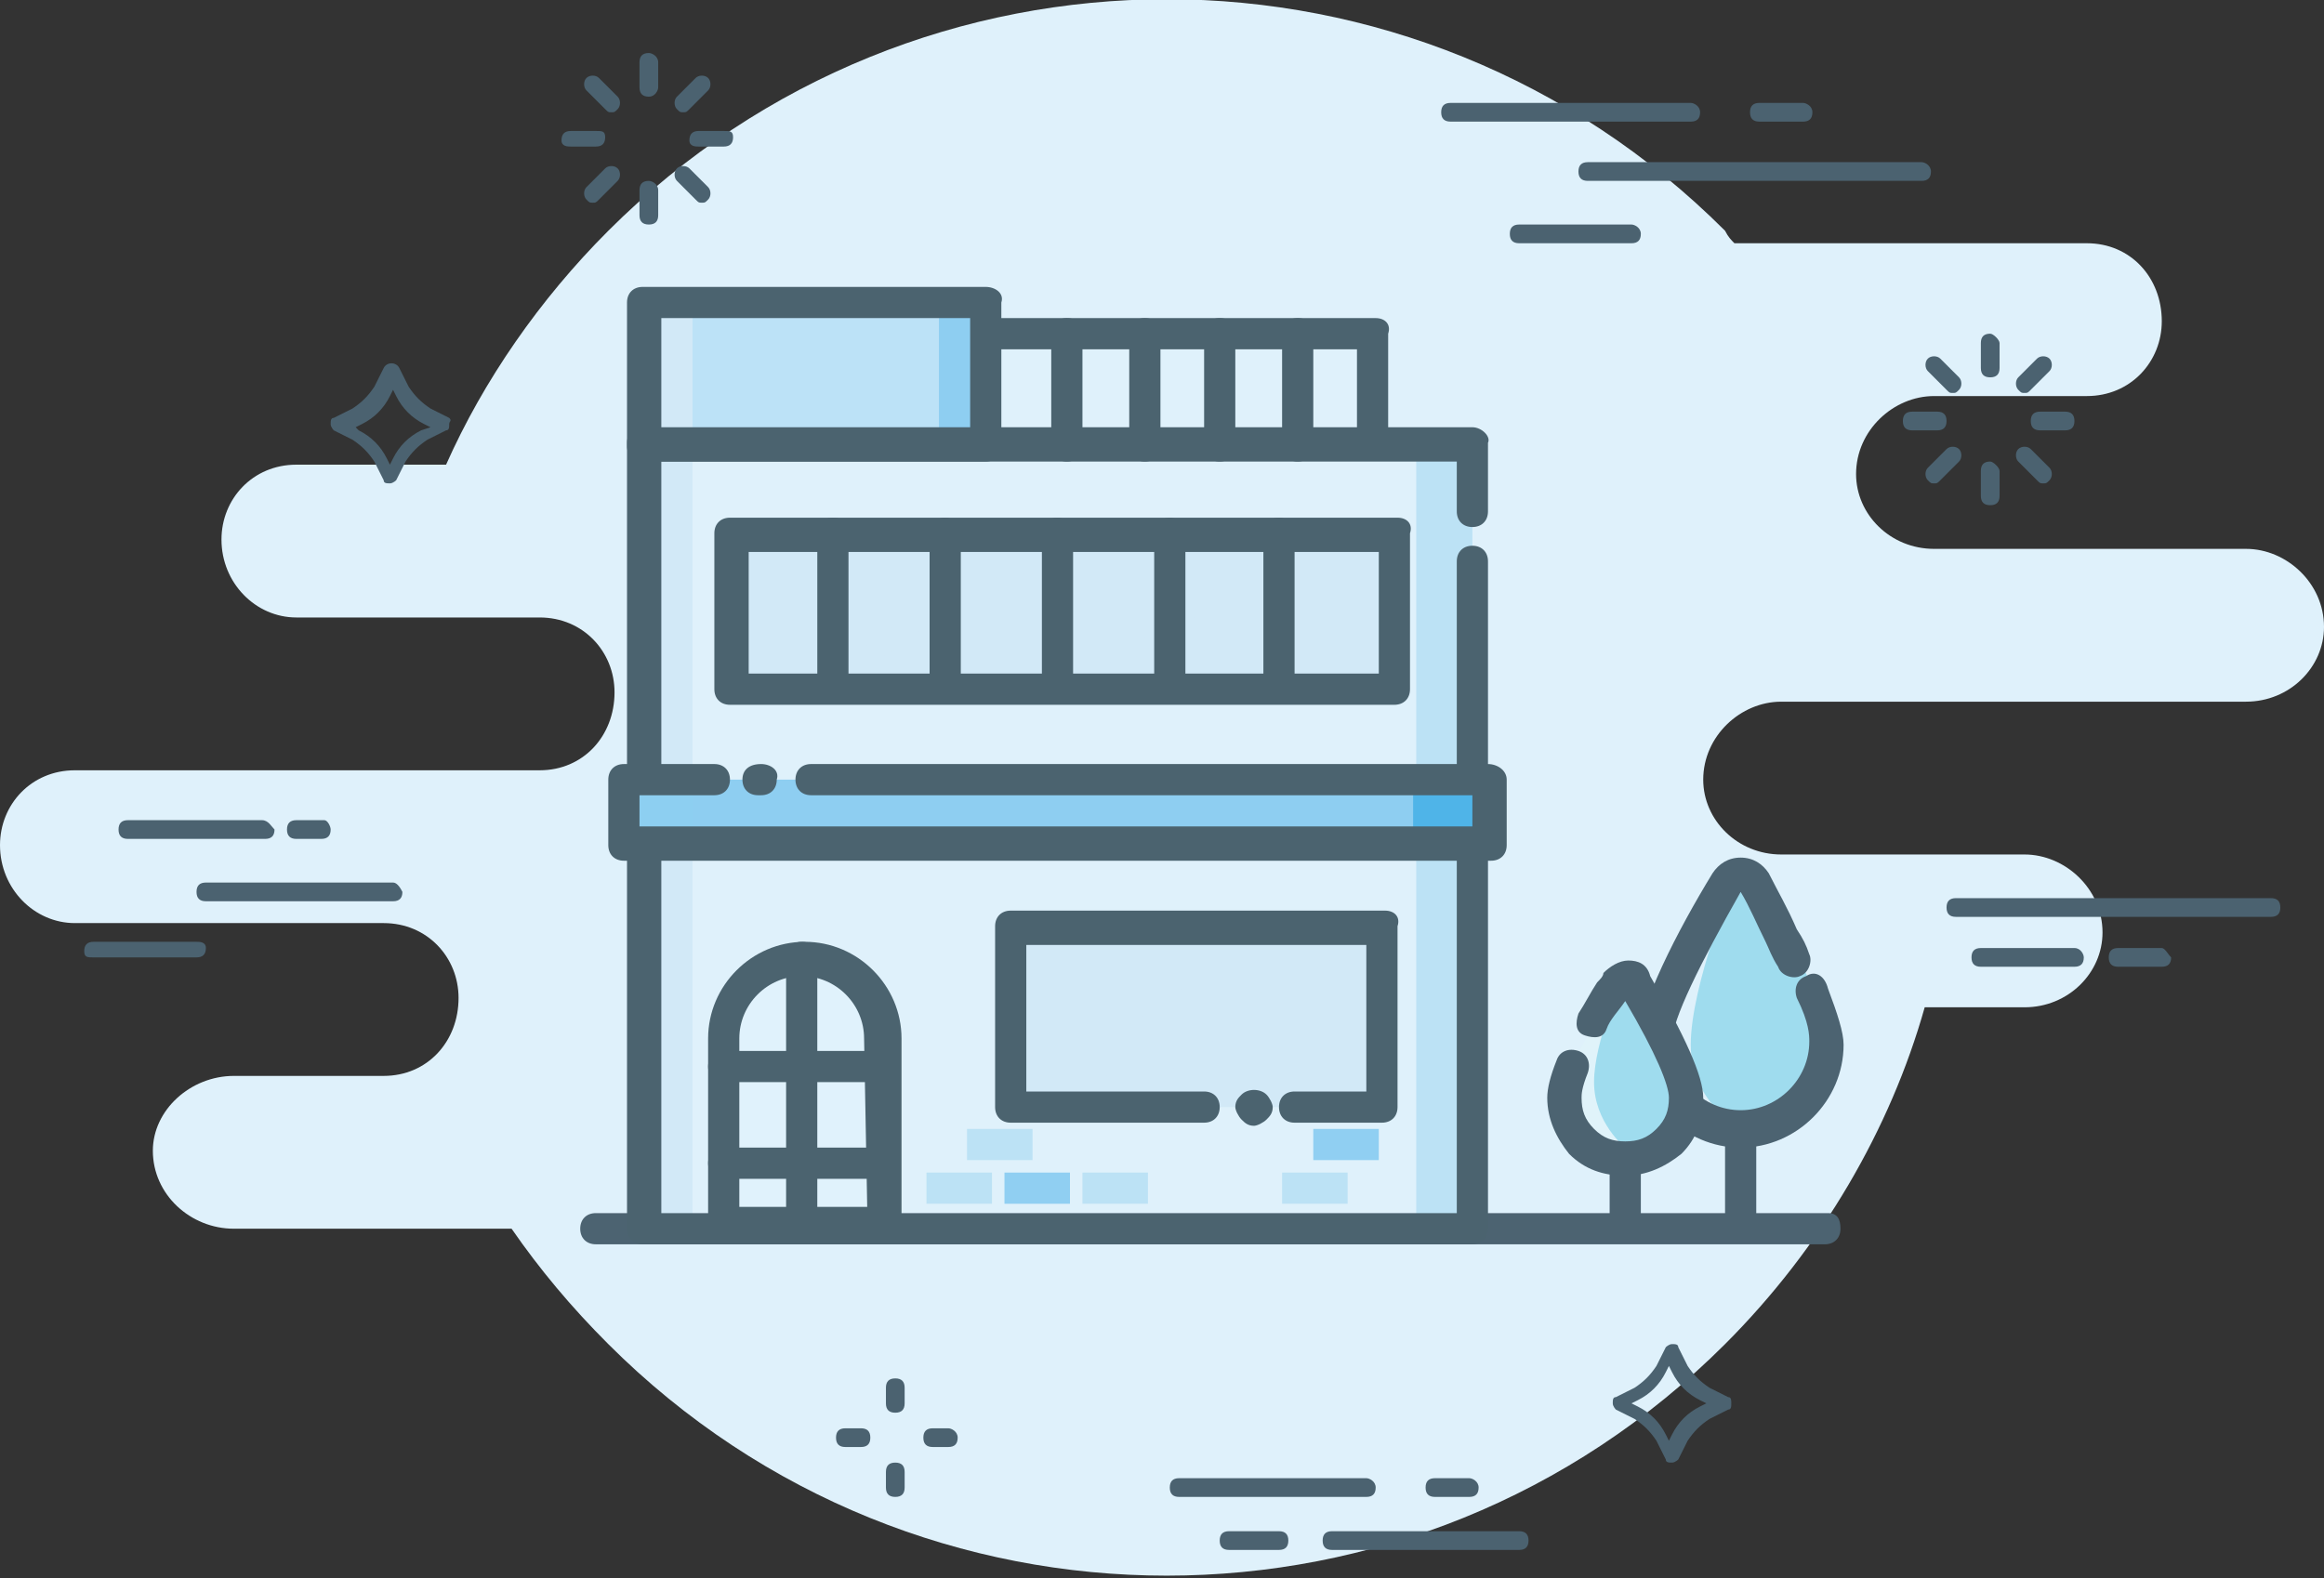 <?xml version="1.0" encoding="utf-8"?>
<!-- Generator: Adobe Illustrator 19.0.0, SVG Export Plug-In . SVG Version: 6.00 Build 0)  -->
<svg version="1.1" id="Digital_Marketing" xmlns="http://www.w3.org/2000/svg" xmlns:xlink="http://www.w3.org/1999/xlink" x="0px"
	 y="0px" viewBox="-383.1 273.1 74.5 50.6" style="enable-background:new -383.1 273.1 74.5 50.6;" xml:space="preserve">
<rect x="-383.1" y="273.1" width="74.5" height="50.6" fill="#333333" stroke="none"/>
<style type="text/css">
	.st0{fill:#DFF1FB;}
	.st1{fill:#4B6270;}
	.st2{fill:#4C6371;}
	.st3{fill:#BCE2F5;}
	.st4{fill:#D2E9F7;}
	.st5{fill:#4B636F;}
	.st6{fill:#BCE2F7;}
	.st7{fill:#8ECEF1;}
	.st8{fill:#E0F2FC;}
	.st9{fill:#8DCFF1;}
	.st10{fill:#4FB4E8;}
	.st11{fill:#90CFF2;}
	.st12{fill:#9FDCEE;}
	.st13{fill:#E0F3FA;}
</style>
<path id="XMLID_110_" class="st0" d="M-311.1,290.7h-7.9h-2.1c-1.4,0-2.5-1.1-2.5-2.4l0,0c0-1.4,1.2-2.5,2.5-2.5h2.1h2.8
	c1.4,0,2.4-1.1,2.4-2.4l0,0c0-1.4-1-2.5-2.4-2.5h-10.3h-1c-0.1-0.1-0.2-0.2-0.3-0.4c-9.9-9.9-25.9-9.9-35.8,0
	c-2.2,2.2-4,4.8-5.2,7.5h-4.8c-1.4,0-2.4,1.1-2.4,2.4l0,0c0,1.4,1.1,2.5,2.4,2.5h1.1h6.7c1.4,0,2.4,1.1,2.4,2.4l0,0
	c0,1.4-1,2.5-2.4,2.5h-6.7h-8.2c-1.4,0-2.4,1.1-2.4,2.4l0,0c0,1.4,1.1,2.5,2.4,2.5h8.2h1.7c1.4,0,2.4,1.1,2.4,2.4l0,0
	c0,1.4-1,2.5-2.4,2.5h-1.7h-3.1c-1.4,0-2.6,1.1-2.6,2.4l0,0c0,1.4,1.2,2.5,2.6,2.5h8.9c0.9,1.3,1.9,2.5,3.1,3.7
	c9.9,9.9,25.9,9.9,35.8,0c3.1-3.1,5.3-6.9,6.4-10.8h3.2c1.4,0,2.5-1.1,2.5-2.4l0,0c0-1.4-1.2-2.5-2.5-2.5h-0.8h-7
	c-1.4,0-2.5-1.1-2.5-2.4l0,0c0-1.4,1.2-2.5,2.5-2.5h7h7.9c1.4,0,2.5-1.1,2.5-2.4l0,0C-308.6,291.8-309.8,290.7-311.1,290.7z"/>
<g id="XMLID_963_">
	<g id="XMLID_702_">
		<g id="XMLID_778_">
			<g id="XMLID_785_">
				<path id="XMLID_786_" class="st1" d="M-342.1,322.2h-1.6c-0.2,0-0.3,0.1-0.3,0.3c0,0.2,0.1,0.3,0.3,0.3h1.6
					c0.2,0,0.3-0.1,0.3-0.3C-341.8,322.3-341.9,322.2-342.1,322.2z"/>
			</g>
			<g id="XMLID_783_">
				<path id="XMLID_784_" class="st1" d="M-334.4,322.2h-6c-0.2,0-0.3,0.1-0.3,0.3c0,0.2,0.1,0.3,0.3,0.3h6c0.2,0,0.3-0.1,0.3-0.3
					C-334.1,322.3-334.2,322.2-334.4,322.2z"/>
			</g>
			<g id="XMLID_781_">
				<path id="XMLID_782_" class="st1" d="M-339.3,320.5h-6c-0.2,0-0.3,0.1-0.3,0.3c0,0.2,0.1,0.3,0.3,0.3h6c0.2,0,0.3-0.1,0.3-0.3
					C-339,320.6-339.2,320.5-339.3,320.5z"/>
			</g>
			<g id="XMLID_779_">
				<path id="XMLID_780_" class="st1" d="M-336,320.5h-1.1c-0.2,0-0.3,0.1-0.3,0.3c0,0.2,0.1,0.3,0.3,0.3h1.1c0.2,0,0.3-0.1,0.3-0.3
					C-335.7,320.6-335.9,320.5-336,320.5z"/>
			</g>
		</g>
		<g id="XMLID_761_">
			<g id="XMLID_776_">
				<path id="XMLID_777_" class="st1" d="M-364,277.3h-0.8c-0.2,0-0.3,0.1-0.3,0.3c0,0.2,0.2,0.2,0.3,0.2h0.8c0.2,0,0.3-0.1,0.3-0.3
					C-363.7,277.3-363.8,277.3-364,277.3z"/>
			</g>
			<g id="XMLID_774_">
				<path id="XMLID_775_" class="st1" d="M-359.9,277.3h-0.8c-0.2,0-0.3,0.1-0.3,0.3c0,0.2,0.2,0.2,0.3,0.2h0.8
					c0.2,0,0.3-0.1,0.3-0.3C-359.6,277.3-359.7,277.3-359.9,277.3z"/>
			</g>
			<g id="XMLID_772_">
				<path id="XMLID_773_" class="st1" d="M-363.7,278.5l-0.6,0.6c-0.1,0.1-0.1,0.3,0,0.4c0.1,0.1,0.1,0.1,0.2,0.1s0.1,0,0.2-0.1
					l0.6-0.6c0.1-0.1,0.1-0.3,0-0.4C-363.4,278.4-363.6,278.4-363.7,278.5z"/>
			</g>
			<g id="XMLID_770_">
				<path id="XMLID_771_" class="st1" d="M-360.8,275.6l-0.6,0.6c-0.1,0.1-0.1,0.3,0,0.4c0.1,0.1,0.1,0.1,0.2,0.1s0.1,0,0.2-0.1
					l0.6-0.6c0.1-0.1,0.1-0.3,0-0.4C-360.5,275.5-360.7,275.5-360.8,275.6z"/>
			</g>
			<g id="XMLID_768_">
				<path id="XMLID_769_" class="st1" d="M-362.3,278.9c-0.2,0-0.3,0.1-0.3,0.3v0.8c0,0.2,0.1,0.3,0.3,0.3c0.2,0,0.3-0.1,0.3-0.3
					v-0.8C-362,279-362.2,278.9-362.3,278.9z"/>
			</g>
			<g id="XMLID_766_">
				<path id="XMLID_767_" class="st1" d="M-362.3,274.8c-0.2,0-0.3,0.1-0.3,0.3v0.8c0,0.2,0.1,0.3,0.3,0.3c0.2,0,0.3-0.2,0.3-0.3
					v-0.8C-362,274.9-362.2,274.8-362.3,274.8z"/>
			</g>
			<g id="XMLID_764_">
				<path id="XMLID_765_" class="st1" d="M-361,278.5c-0.1-0.1-0.3-0.1-0.4,0c-0.1,0.1-0.1,0.3,0,0.4l0.6,0.6
					c0.1,0.1,0.1,0.1,0.2,0.1s0.1,0,0.2-0.1c0.1-0.1,0.1-0.3,0-0.4L-361,278.5z"/>
			</g>
			<g id="XMLID_762_">
				<path id="XMLID_763_" class="st1" d="M-363.9,275.6c-0.1-0.1-0.3-0.1-0.4,0c-0.1,0.1-0.1,0.3,0,0.4l0.6,0.6
					c0.1,0.1,0.1,0.1,0.2,0.1s0.1,0,0.2-0.1c0.1-0.1,0.1-0.3,0-0.4L-363.9,275.6z"/>
			</g>
		</g>
		<g id="XMLID_744_">
			<g id="XMLID_759_">
				<path id="XMLID_760_" class="st1" d="M-321,286.3h-0.8c-0.2,0-0.3,0.1-0.3,0.3c0,0.2,0.1,0.3,0.3,0.3h0.8c0.2,0,0.3-0.1,0.3-0.3
					C-320.7,286.4-320.8,286.3-321,286.3z"/>
			</g>
			<g id="XMLID_757_">
				<path id="XMLID_758_" class="st1" d="M-316.9,286.3h-0.8c-0.2,0-0.3,0.1-0.3,0.3c0,0.2,0.1,0.3,0.3,0.3h0.8
					c0.2,0,0.3-0.1,0.3-0.3C-316.6,286.4-316.7,286.3-316.9,286.3z"/>
			</g>
			<g id="XMLID_755_">
				<path id="XMLID_756_" class="st1" d="M-320.7,287.5l-0.6,0.6c-0.1,0.1-0.1,0.3,0,0.4c0.1,0.1,0.1,0.1,0.2,0.1s0.1,0,0.2-0.1
					l0.6-0.6c0.1-0.1,0.1-0.3,0-0.4C-320.4,287.4-320.6,287.4-320.7,287.5z"/>
			</g>
			<g id="XMLID_753_">
				<path id="XMLID_754_" class="st1" d="M-317.8,284.6l-0.6,0.6c-0.1,0.1-0.1,0.3,0,0.4c0.1,0.1,0.1,0.1,0.2,0.1s0.1,0,0.2-0.1
					l0.6-0.6c0.1-0.1,0.1-0.3,0-0.4C-317.5,284.5-317.7,284.5-317.8,284.6z"/>
			</g>
			<g id="XMLID_751_">
				<path id="XMLID_752_" class="st1" d="M-319.3,287.9c-0.2,0-0.3,0.1-0.3,0.3v0.8c0,0.2,0.1,0.3,0.3,0.3c0.2,0,0.3-0.1,0.3-0.3
					v-0.8C-319,288.1-319.2,287.9-319.3,287.9z"/>
			</g>
			<g id="XMLID_749_">
				<path id="XMLID_750_" class="st1" d="M-319.3,283.8c-0.2,0-0.3,0.1-0.3,0.3v0.8c0,0.2,0.1,0.3,0.3,0.3c0.2,0,0.3-0.1,0.3-0.3
					v-0.8C-319,284-319.2,283.8-319.3,283.8z"/>
			</g>
			<g id="XMLID_747_">
				<path id="XMLID_748_" class="st1" d="M-318,287.5c-0.1-0.1-0.3-0.1-0.4,0c-0.1,0.1-0.1,0.3,0,0.4l0.6,0.6
					c0.1,0.1,0.1,0.1,0.2,0.1s0.1,0,0.2-0.1c0.1-0.1,0.1-0.3,0-0.4L-318,287.5z"/>
			</g>
			<g id="XMLID_745_">
				<path id="XMLID_746_" class="st1" d="M-320.9,284.6c-0.1-0.1-0.3-0.1-0.4,0c-0.1,0.1-0.1,0.3,0,0.4l0.6,0.6
					c0.1,0.1,0.1,0.1,0.2,0.1c0.1,0,0.1,0,0.2-0.1s0.1-0.3,0-0.4L-320.9,284.6z"/>
			</g>
		</g>
		<g id="XMLID_740_">
			<path id="XMLID_741_" class="st1" d="M-327.7,317.9l-0.6-0.3c-0.3-0.2-0.5-0.4-0.7-0.7l-0.3-0.6c0-0.1-0.1-0.1-0.2-0.1
				s-0.2,0.1-0.2,0.1l-0.3,0.6c-0.2,0.3-0.4,0.5-0.7,0.7l-0.6,0.3c-0.1,0-0.1,0.1-0.1,0.2s0.1,0.2,0.1,0.2l0.6,0.3
				c0.3,0.2,0.5,0.4,0.7,0.7l0.3,0.6c0,0.1,0.1,0.1,0.2,0.1s0.2-0.1,0.2-0.1l0.3-0.6c0.2-0.3,0.4-0.5,0.7-0.7l0.6-0.3
				c0.1,0,0.1-0.1,0.1-0.2S-327.6,317.9-327.7,317.9z M-328.6,318.2L-328.6,318.2c-0.4,0.2-0.7,0.5-0.9,0.9l-0.1,0.2l-0.1-0.2
				c-0.2-0.4-0.5-0.7-0.9-0.9l-0.2-0.1l0.2-0.1c0.4-0.2,0.7-0.5,0.9-0.9l0.1-0.2l0.1,0.2c0.2,0.4,0.5,0.7,0.9,0.9l0.2,0.1
				L-328.6,318.2z"/>
		</g>
		<g id="XMLID_736_">
			<path id="XMLID_737_" class="st1" d="M-368.7,286.5l-0.6-0.3c-0.3-0.2-0.5-0.4-0.7-0.7l-0.3-0.6c-0.1-0.2-0.4-0.2-0.5,0l-0.3,0.6
				c-0.2,0.3-0.4,0.5-0.7,0.7l-0.6,0.3c-0.1,0-0.1,0.1-0.1,0.2s0.1,0.2,0.1,0.2l0.6,0.3c0.3,0.2,0.5,0.4,0.7,0.7l0.3,0.6
				c0,0.1,0.1,0.1,0.2,0.1s0.2-0.1,0.2-0.1l0.3-0.6c0.2-0.3,0.4-0.5,0.7-0.7l0,0l0.6-0.3c0.1,0,0.1-0.1,0.1-0.2
				S-368.6,286.6-368.7,286.5z M-369.6,286.9c-0.4,0.2-0.7,0.5-0.9,0.9l-0.1,0.2l-0.1-0.2c-0.2-0.4-0.5-0.7-0.9-0.9l-0.1-0.1
				l0.2-0.1c0.4-0.2,0.7-0.5,0.9-0.9l0.1-0.2l0.1,0.2c0.2,0.4,0.5,0.7,0.9,0.9l0.2,0.1L-369.6,286.9z"/>
		</g>
		<g id="XMLID_727_">
			<g id="XMLID_734_">
				<path id="XMLID_735_" class="st1" d="M-355.5,318.9h-0.5c-0.2,0-0.3,0.1-0.3,0.3s0.1,0.3,0.3,0.3h0.5c0.2,0,0.3-0.1,0.3-0.3
					S-355.3,318.9-355.5,318.9z"/>
			</g>
			<g id="XMLID_732_">
				<path id="XMLID_733_" class="st1" d="M-352.7,318.9h-0.5c-0.2,0-0.3,0.1-0.3,0.3s0.1,0.3,0.3,0.3h0.5c0.2,0,0.3-0.1,0.3-0.3
					S-352.6,318.9-352.7,318.9z"/>
			</g>
			<g id="XMLID_730_">
				<path id="XMLID_731_" class="st1" d="M-354.4,320c-0.2,0-0.3,0.1-0.3,0.3v0.5c0,0.2,0.1,0.3,0.3,0.3c0.2,0,0.3-0.1,0.3-0.3v-0.5
					C-354.1,320.1-354.2,320-354.4,320z"/>
			</g>
			<g id="XMLID_728_">
				<path id="XMLID_729_" class="st1" d="M-354.4,317.3c-0.2,0-0.3,0.1-0.3,0.3v0.5c0,0.2,0.1,0.3,0.3,0.3c0.2,0,0.3-0.1,0.3-0.3
					v-0.5C-354.1,317.4-354.2,317.3-354.4,317.3z"/>
			</g>
		</g>
		<g id="XMLID_718_">
			<g id="XMLID_725_">
				<path id="XMLID_726_" class="st1" d="M-330.8,280.3h-3.6c-0.2,0-0.3,0.1-0.3,0.3c0,0.2,0.1,0.3,0.3,0.3h3.6
					c0.2,0,0.3-0.1,0.3-0.3C-330.5,280.4-330.7,280.3-330.8,280.3z"/>
			</g>
			<g id="XMLID_723_">
				<path id="XMLID_724_" class="st1" d="M-321.5,278.3h-10.7c-0.2,0-0.3,0.1-0.3,0.3c0,0.2,0.1,0.3,0.3,0.3h10.7
					c0.2,0,0.3-0.1,0.3-0.3C-321.2,278.4-321.4,278.3-321.5,278.3z"/>
			</g>
			<g id="XMLID_721_">
				<path id="XMLID_722_" class="st1" d="M-325.3,276.4h-1.4c-0.2,0-0.3,0.1-0.3,0.3s0.1,0.3,0.3,0.3h1.4c0.2,0,0.3-0.1,0.3-0.3
					S-325.2,276.4-325.3,276.4z"/>
			</g>
			<g id="XMLID_719_">
				<path id="XMLID_720_" class="st1" d="M-328.9,276.4h-7.7c-0.2,0-0.3,0.1-0.3,0.3s0.1,0.3,0.3,0.3h7.7c0.2,0,0.3-0.1,0.3-0.3
					S-328.8,276.4-328.9,276.4z"/>
			</g>
		</g>
		<g id="XMLID_709_">
			<g id="XMLID_716_">
				<path id="XMLID_717_" class="st1" d="M-376.8,303.3h-3.3c-0.2,0-0.3,0.1-0.3,0.3c0,0.2,0.1,0.2,0.3,0.2h3.3
					c0.2,0,0.3-0.1,0.3-0.3C-376.5,303.3-376.7,303.3-376.8,303.3z"/>
			</g>
			<g id="XMLID_714_">
				<path id="XMLID_715_" class="st1" d="M-370.5,301.4h-6c-0.2,0-0.3,0.1-0.3,0.3s0.1,0.3,0.3,0.3h6c0.2,0,0.3-0.1,0.3-0.3
					C-370.3,301.5-370.4,301.4-370.5,301.4z"/>
			</g>
			<g id="XMLID_712_">
				<path id="XMLID_713_" class="st1" d="M-372.7,299.4h-0.9c-0.2,0-0.3,0.1-0.3,0.3s0.1,0.3,0.3,0.3h0.8c0.2,0,0.3-0.1,0.3-0.3
					C-372.5,299.6-372.6,299.4-372.7,299.4z"/>
			</g>
			<g id="XMLID_710_">
				<path id="XMLID_711_" class="st1" d="M-374.7,299.4h-4.3c-0.2,0-0.3,0.1-0.3,0.3s0.1,0.3,0.3,0.3h4.4c0.2,0,0.3-0.1,0.3-0.3
					C-374.4,299.6-374.5,299.4-374.7,299.4z"/>
			</g>
		</g>
		<g id="XMLID_707_">
			<path id="XMLID_708_" class="st1" d="M-310.3,301.9h-10.1c-0.2,0-0.3,0.1-0.3,0.3s0.1,0.3,0.3,0.3h10.1c0.2,0,0.3-0.1,0.3-0.3
				S-310.1,301.9-310.3,301.9z"/>
		</g>
		<g id="XMLID_705_">
			<path id="XMLID_706_" class="st1" d="M-316.6,303.5h-3c-0.2,0-0.3,0.1-0.3,0.3c0,0.2,0.1,0.3,0.3,0.3h3c0.2,0,0.3-0.1,0.3-0.3
				C-316.3,303.7-316.4,303.5-316.6,303.5z"/>
		</g>
		<g id="XMLID_703_">
			<path id="XMLID_704_" class="st1" d="M-313.8,303.5h-1.4c-0.2,0-0.3,0.1-0.3,0.3c0,0.2,0.1,0.3,0.3,0.3h1.4
				c0.2,0,0.3-0.1,0.3-0.3C-313.6,303.7-313.7,303.5-313.8,303.5z"/>
		</g>
	</g>
</g>
<g id="XMLID_837_">
	<g id="XMLID_961_">
		<path id="XMLID_62_" class="st2" d="M-324.5,312H-364c-0.3,0-0.5,0.2-0.5,0.5c0,0.3,0.2,0.5,0.5,0.5h39.4c0.3,0,0.5-0.2,0.5-0.5
			C-324.1,312.2-324.2,312-324.5,312z"/>
	</g>
	<g id="XMLID_859_">
		<g id="XMLID_959_">
			<g id="XMLID_167_">
				<rect id="XMLID_168_" x="-362.5" y="287.4" class="st0" width="26.6" height="25.2"/>
			</g>
		</g>
		<g id="XMLID_957_">
			<g id="XMLID_170_">
				<rect id="XMLID_171_" x="-337.7" y="287.4" class="st3" width="1.8" height="25.2"/>
			</g>
		</g>
		<g id="XMLID_955_">
			<rect id="XMLID_59_" x="-362.5" y="287.4" class="st4" width="1.6" height="25.2"/>
		</g>
		<g id="XMLID_953_">
			<g id="XMLID_248_">
				<path id="XMLID_249_" class="st5" d="M-335.9,286.8h-26.6c-0.3,0-0.5,0.2-0.5,0.5v25.2c0,0.3,0.2,0.5,0.5,0.5h26.6
					c0.3,0,0.5-0.2,0.5-0.5v-21.4c0-0.3-0.2-0.5-0.5-0.5c-0.3,0-0.5,0.2-0.5,0.5V312h-25.5v-24.1h25.5v1.6c0,0.3,0.2,0.5,0.5,0.5
					c0.3,0,0.5-0.2,0.5-0.5v-2.2C-335.3,287.1-335.6,286.8-335.9,286.8z"/>
			</g>
		</g>
		<g id="XMLID_951_">
			<g id="XMLID_183_">
				<rect id="XMLID_184_" x="-362.4" y="282.8" class="st6" width="11" height="4.6"/>
			</g>
		</g>
		<g id="XMLID_949_">
			<g id="XMLID_186_">
				<rect id="XMLID_187_" x="-353" y="282.8" class="st7" width="1.6" height="4.6"/>
			</g>
		</g>
		<g id="XMLID_947_">
			<rect id="XMLID_55_" x="-362.5" y="282.8" class="st4" width="1.6" height="4.6"/>
		</g>
		<g id="XMLID_943_">
			<g id="XMLID_262_">
				<path id="XMLID_264_" class="st5" d="M-351.5,282.3h-11c-0.3,0-0.5,0.2-0.5,0.5v4.6c0,0.3,0.2,0.5,0.5,0.5h11
					c0.3,0,0.5-0.2,0.5-0.5v-4.6C-350.9,282.5-351.2,282.3-351.5,282.3z M-352,286.8h-9.9v-3.5h9.9V286.8z"/>
			</g>
		</g>
		<g id="XMLID_928_">
			<g id="XMLID_940_">
				<g id="XMLID_180_">
					<g id="XMLID_181_">
						<path id="XMLID_182_" class="st8" d="M-357.3,303.8L-357.3,303.8c-1.4,0-2.6,1.2-2.6,2.6v6h5.2v-6
							C-354.8,305-355.9,303.8-357.3,303.8z"/>
					</g>
				</g>
			</g>
			<g id="XMLID_935_">
				<g id="XMLID_269_">
					<g id="XMLID_270_">
						<path id="XMLID_271_" class="st5" d="M-357.3,303.3c-1.7,0-3.1,1.4-3.1,3.1v6c0,0.3,0.2,0.5,0.5,0.5h5.2
							c0.3,0,0.5-0.2,0.5-0.5v-6C-354.2,304.7-355.6,303.3-357.3,303.3z M-355.3,311.8h-4.1v-5.4c0-1.1,0.9-2,2-2c1.1,0,2,0.9,2,2
							L-355.3,311.8L-355.3,311.8z"/>
					</g>
				</g>
			</g>
			<g id="XMLID_933_">
				<g id="XMLID_241_">
					<path id="XMLID_246_" class="st5" d="M-357.4,303.3c-0.3,0-0.5,0.2-0.5,0.5v8.2c0,0.3,0.2,0.5,0.5,0.5c0.3,0,0.5-0.2,0.5-0.5
						v-8.2C-356.8,303.5-357.1,303.3-357.4,303.3z"/>
				</g>
			</g>
			<g id="XMLID_931_">
				<g id="XMLID_238_">
					<path id="XMLID_239_" class="st5" d="M-355.2,309.9h-4.7c-0.3,0-0.5,0.2-0.5,0.5c0,0.3,0.2,0.5,0.5,0.5h4.7
						c0.3,0,0.5-0.2,0.5-0.5C-354.7,310.1-354.9,309.9-355.2,309.9z"/>
				</g>
			</g>
			<g id="XMLID_929_">
				<g id="XMLID_234_">
					<path id="XMLID_235_" class="st5" d="M-355.2,306.8h-4.7c-0.3,0-0.5,0.2-0.5,0.5c0,0.3,0.2,0.5,0.5,0.5h4.7
						c0.3,0,0.5-0.2,0.5-0.5C-354.7,307-354.9,306.8-355.2,306.8z"/>
				</g>
			</g>
		</g>
		<g id="XMLID_926_">
			<g id="XMLID_189_">
				<rect id="XMLID_190_" x="-363.1" y="298.1" class="st7" width="27.8" height="2.1"/>
			</g>
		</g>
		<g id="XMLID_924_">
			<g id="XMLID_177_">
				<rect id="XMLID_178_" x="-363.1" y="298.1" class="st9" width="2.2" height="2.1"/>
			</g>
		</g>
		<g id="XMLID_922_">
			<g id="XMLID_185_">
				<rect id="XMLID_188_" x="-337.8" y="298.1" class="st10" width="2.2" height="2.1"/>
			</g>
		</g>
		<g id="XMLID_920_">
			<g id="XMLID_231_">
				<path id="XMLID_232_" class="st5" d="M-335.4,297.6h-21.7c-0.3,0-0.5,0.2-0.5,0.5c0,0.3,0.2,0.5,0.5,0.5h21.2v1h-26.7v-1h2.4
					c0.3,0,0.5-0.2,0.5-0.5c0-0.3-0.2-0.5-0.5-0.5h-2.9c-0.3,0-0.5,0.2-0.5,0.5v2.1c0,0.3,0.2,0.5,0.5,0.5h27.8
					c0.3,0,0.5-0.2,0.5-0.5v-2.1C-334.8,297.8-335.1,297.6-335.4,297.6z"/>
			</g>
		</g>
		<g id="XMLID_918_">
			<g id="XMLID_228_">
				<path id="XMLID_229_" class="st5" d="M-358.7,297.6L-358.7,297.6c-0.4,0-0.6,0.2-0.6,0.5c0,0.3,0.2,0.5,0.5,0.5h0.1
					c0.3,0,0.5-0.2,0.5-0.5C-358.1,297.8-358.4,297.6-358.7,297.6z"/>
			</g>
		</g>
		<g id="XMLID_916_">
			<rect id="XMLID_41_" x="-359.7" y="290.2" class="st4" width="21.3" height="5"/>
		</g>
		<g id="XMLID_914_">
			<polygon id="XMLID_40_" class="st4" points="-359.1,295.3 -357.5,295.3 -350,290.1 -351.7,290.1 			"/>
		</g>
		<g id="XMLID_912_">
			<polygon id="XMLID_39_" class="st4" points="-347.3,295.3 -346.4,295.3 -339,290.1 -339.9,290.1 			"/>
		</g>
		<g id="XMLID_910_">
			<polygon id="XMLID_38_" class="st4" points="-348.9,295.3 -348.3,295.3 -340.8,290.1 -341.5,290.1 			"/>
		</g>
		<g id="XMLID_908_">
			<polygon id="XMLID_37_" class="st4" points="-356.4,295.3 -355.7,295.3 -348.3,290.1 -349,290.1 			"/>
		</g>
		<g id="XMLID_904_">
			<g id="XMLID_242_">
				<path id="XMLID_243_" class="st5" d="M-338.3,289.7h-21.4c-0.3,0-0.5,0.2-0.5,0.5v5c0,0.3,0.2,0.5,0.5,0.5h21.3
					c0.3,0,0.5-0.2,0.5-0.5v-5C-337.8,289.9-338,289.7-338.3,289.7z M-338.9,294.7h-20.2v-3.9h20.2V294.7z"/>
			</g>
		</g>
		<g id="XMLID_902_">
			<rect id="XMLID_34_" x="-350.7" y="302.8" class="st4" width="12" height="5.8"/>
		</g>
		<g id="XMLID_900_">
			<polygon id="XMLID_33_" class="st4" points="-350.8,304.8 -350.8,305.8 -346.3,302.8 -347.9,302.8 			"/>
		</g>
		<g id="XMLID_898_">
			<polygon id="XMLID_32_" class="st4" points="-350.7,308.6 -349.1,308.6 -340.7,302.8 -342.3,302.8 			"/>
		</g>
		<g id="XMLID_896_">
			<polygon id="XMLID_31_" class="st4" points="-348,308.6 -347.3,308.6 -338.9,302.8 -339.6,302.8 			"/>
		</g>
		<g id="XMLID_894_">
			<g id="XMLID_225_">
				<path id="XMLID_226_" class="st5" d="M-338.7,302.3h-12c-0.3,0-0.5,0.2-0.5,0.5v5.8c0,0.3,0.2,0.5,0.5,0.5h6.2
					c0.3,0,0.5-0.2,0.5-0.5c0-0.3-0.2-0.5-0.5-0.5h-5.7v-4.7h10.9v4.7h-2.3c-0.3,0-0.5,0.2-0.5,0.5c0,0.3,0.2,0.5,0.5,0.5h2.8
					c0.3,0,0.5-0.2,0.5-0.5v-5.8C-338.2,302.5-338.4,302.3-338.7,302.3z"/>
			</g>
		</g>
		<g id="XMLID_892_">
			<g id="XMLID_222_">
				<path id="XMLID_223_" class="st5" d="M-343.3,308.2c-0.1,0.1-0.2,0.2-0.2,0.4c0,0.1,0.1,0.3,0.2,0.4c0.1,0.1,0.2,0.2,0.4,0.2
					c0.1,0,0.3-0.1,0.4-0.2c0.1-0.1,0.2-0.2,0.2-0.4c0-0.1-0.1-0.3-0.2-0.4C-342.7,308-343.1,308-343.3,308.2z"/>
			</g>
		</g>
		<g id="XMLID_890_">
			<g id="XMLID_219_">
				<path id="XMLID_220_" class="st5" d="M-349.2,289.7c-0.3,0-0.5,0.2-0.5,0.5v4.7c0,0.3,0.2,0.5,0.5,0.5c0.3,0,0.5-0.2,0.5-0.5
					v-4.7C-348.7,290-348.9,289.7-349.2,289.7z"/>
			</g>
		</g>
		<g id="XMLID_888_">
			<g id="XMLID_216_">
				<path id="XMLID_217_" class="st5" d="M-345.6,289.7c-0.3,0-0.5,0.2-0.5,0.5v4.7c0,0.3,0.2,0.5,0.5,0.5s0.5-0.2,0.5-0.5v-4.7
					C-345.1,290-345.3,289.7-345.6,289.7z"/>
			</g>
		</g>
		<g id="XMLID_886_">
			<g id="XMLID_213_">
				<path id="XMLID_214_" class="st5" d="M-342.1,289.7c-0.3,0-0.5,0.2-0.5,0.5v4.7c0,0.3,0.2,0.5,0.5,0.5s0.5-0.2,0.5-0.5v-4.7
					C-341.5,290-341.8,289.7-342.1,289.7z"/>
			</g>
		</g>
		<g id="XMLID_884_">
			<g id="XMLID_210_">
				<path id="XMLID_211_" class="st5" d="M-356.4,289.7c-0.3,0-0.5,0.2-0.5,0.5v4.7c0,0.3,0.2,0.5,0.5,0.5c0.3,0,0.5-0.2,0.5-0.5
					v-4.7C-355.8,290-356,289.7-356.4,289.7z"/>
			</g>
		</g>
		<g id="XMLID_882_">
			<g id="XMLID_207_">
				<path id="XMLID_208_" class="st5" d="M-352.8,289.7c-0.3,0-0.5,0.2-0.5,0.5v4.7c0,0.3,0.2,0.5,0.5,0.5c0.3,0,0.5-0.2,0.5-0.5
					v-4.7C-352.2,290-352.5,289.7-352.8,289.7z"/>
			</g>
		</g>
		<g id="XMLID_880_">
			<g id="XMLID_204_">
				<path id="XMLID_205_" class="st5" d="M-339,283.3h-12.4c-0.3,0-0.5,0.2-0.5,0.5c0,0.3,0.2,0.5,0.5,0.5h11.8v3
					c0,0.3,0.2,0.5,0.5,0.5s0.5-0.2,0.5-0.5v-3.5C-338.5,283.5-338.7,283.3-339,283.3z"/>
			</g>
		</g>
		<g id="XMLID_878_">
			<g id="XMLID_201_">
				<path id="XMLID_202_" class="st5" d="M-348.9,283.3c-0.3,0-0.5,0.2-0.5,0.5v3.6c0,0.3,0.2,0.5,0.5,0.5c0.3,0,0.5-0.2,0.5-0.5
					v-3.6C-348.3,283.5-348.6,283.3-348.9,283.3z"/>
			</g>
		</g>
		<g id="XMLID_876_">
			<g id="XMLID_198_">
				<path id="XMLID_199_" class="st5" d="M-346.4,283.3c-0.3,0-0.5,0.2-0.5,0.5v3.6c0,0.3,0.2,0.5,0.5,0.5c0.3,0,0.5-0.2,0.5-0.5
					v-3.6C-345.9,283.5-346.1,283.3-346.4,283.3z"/>
			</g>
		</g>
		<g id="XMLID_874_">
			<g id="XMLID_195_">
				<path id="XMLID_196_" class="st5" d="M-344,283.3c-0.3,0-0.5,0.2-0.5,0.5v3.6c0,0.3,0.2,0.5,0.5,0.5c0.3,0,0.5-0.2,0.5-0.5v-3.6
					C-343.4,283.5-343.7,283.3-344,283.3z"/>
			</g>
		</g>
		<g id="XMLID_872_">
			<g id="XMLID_192_">
				<path id="XMLID_193_" class="st5" d="M-341.5,283.3c-0.3,0-0.5,0.2-0.5,0.5v3.6c0,0.3,0.2,0.5,0.5,0.5c0.3,0,0.5-0.2,0.5-0.5
					v-3.6C-340.9,283.5-341.2,283.3-341.5,283.3z"/>
			</g>
		</g>
		<g id="XMLID_870_">
			<g id="XMLID_164_">
				<rect id="XMLID_165_" x="-348.4" y="310.7" class="st3" width="2.1" height="1"/>
			</g>
		</g>
		<g id="XMLID_868_">
			<g id="XMLID_152_">
				<rect id="XMLID_153_" x="-350.9" y="310.7" class="st11" width="2.1" height="1"/>
			</g>
		</g>
		<g id="XMLID_866_">
			<g id="XMLID_161_">
				<rect id="XMLID_162_" x="-353.4" y="310.7" class="st3" width="2.1" height="1"/>
			</g>
		</g>
		<g id="XMLID_864_">
			<g id="XMLID_158_">
				<rect id="XMLID_159_" x="-352.1" y="309.3" class="st3" width="2.1" height="1"/>
			</g>
		</g>
		<g id="XMLID_862_">
			<g id="XMLID_149_">
				<rect id="XMLID_150_" x="-341" y="309.3" class="st11" width="2.1" height="1"/>
			</g>
		</g>
		<g id="XMLID_860_">
			<g id="XMLID_155_">
				<rect id="XMLID_156_" x="-342" y="310.7" class="st3" width="2.1" height="1"/>
			</g>
		</g>
	</g>
	<g id="XMLID_838_">
		<g id="XMLID_857_">
			<g id="XMLID_128_">
				<path id="XMLID_129_" class="st2" d="M-327.3,308.4c-0.3,0-0.5,0.2-0.5,0.5v3.5c0,0.3,0.2,0.5,0.5,0.5c0.3,0,0.5-0.2,0.5-0.5
					v-3.5C-326.7,308.6-327,308.4-327.3,308.4z"/>
			</g>
		</g>
		<g id="XMLID_855_">
			<g id="XMLID_140_">
				<path id="XMLID_141_" class="st12" d="M-327.8,301.3c-0.8,1.3-2.3,4-2.3,5.2c0,1.5,1.2,2.8,2.8,2.8c1.5,0,2.8-1.2,2.8-2.8
					c0-1.2-1.6-3.9-2.3-5.2C-327.1,300.9-327.6,300.9-327.8,301.3z"/>
			</g>
		</g>
		<g id="XMLID_853_">
			<g id="XMLID_143_">
				<path id="XMLID_144_" class="st12" d="M-325.7,306.6c0,1.8-1.9,2.7-1.9,2.7c1.5,0,2.8-1.2,2.8-2.8c0-1.6-1.9-3.9-2.7-5.2
					C-327.5,301.3-325.7,304.6-325.7,306.6z"/>
			</g>
		</g>
		<g id="XMLID_851_">
			<g id="XMLID_146_">
				<path id="XMLID_147_" class="st0" d="M-328.9,306.6c0-1.9,1.4-5.3,1.4-5.3c-0.8,1.3-2.7,4-2.7,5.2c0,1.5,1.2,2.8,2.8,2.8
					C-327.4,309.2-328.9,308.4-328.9,306.6z"/>
			</g>
		</g>
		<g id="XMLID_849_">
			<path id="XMLID_8_" class="st2" d="M-325.2,304.4c-0.3,0.1-0.4,0.4-0.3,0.7c0.4,0.8,0.4,1.2,0.4,1.4c0,1.2-1,2.2-2.2,2.2l0,0
				c-1.2,0-2.2-1-2.2-2.2c0-0.7,0.9-2.5,2.2-4.8c0.3,0.5,0.5,1,0.8,1.6c0.1,0.2,0.2,0.5,0.4,0.8c0.1,0.3,0.5,0.4,0.7,0.3
				c0.3-0.1,0.4-0.5,0.3-0.7c-0.1-0.3-0.2-0.5-0.4-0.8c-0.3-0.7-0.6-1.2-0.9-1.8c-0.2-0.3-0.5-0.5-0.9-0.5l0,0
				c-0.4,0-0.7,0.2-0.9,0.5c-1.1,1.8-2.4,4.3-2.4,5.5c0,1.8,1.5,3.3,3.3,3.3l0,0c1.8,0,3.3-1.5,3.3-3.3c0-0.4-0.2-1-0.5-1.8
				C-324.6,304.4-324.9,304.2-325.2,304.4z"/>
		</g>
		<g id="XMLID_847_">
			<g id="XMLID_123_">
				<path id="XMLID_124_" class="st2" d="M-331,309.4c-0.3,0-0.5,0.2-0.5,0.5v2.4c0,0.3,0.2,0.5,0.5,0.5c0.3,0,0.5-0.2,0.5-0.5v-2.4
					C-330.5,309.7-330.7,309.4-331,309.4z"/>
			</g>
		</g>
		<g id="XMLID_845_">
			<g id="XMLID_137_">
				<path id="XMLID_138_" class="st12" d="M-331.2,304.6c-0.5,0.9-1.6,2.8-1.6,3.6c0,1.1,0.9,1.9,1.9,1.9c1.1,0,1.9-0.9,1.9-1.9
					c0-0.8-1.1-2.7-1.6-3.6C-330.7,304.4-331.1,304.4-331.2,304.6z"/>
			</g>
		</g>
		<g id="XMLID_843_">
			<g id="XMLID_134_">
				<path id="XMLID_135_" class="st12" d="M-329.6,308.2c0,1.2-1.3,1.8-1.3,1.8c1,0,1.9-0.8,1.9-1.9c0-0.8-1.3-2.6-1.8-3.5
					C-330.8,304.7-329.6,306.9-329.6,308.2z"/>
			</g>
		</g>
		<g id="XMLID_841_">
			<g id="XMLID_142_">
				<path id="XMLID_145_" class="st13" d="M-332,307.8c0-1.3,0.9-3.3,0.9-3.3c-0.5,0.9-1.8,2.7-1.8,3.5c0,1,0.8,1.9,1.9,1.9
					C-331,309.9-332,309.1-332,307.8z"/>
			</g>
		</g>
		<g id="XMLID_839_">
			<path id="XMLID_68_" class="st2" d="M-330.9,303.9c-0.3,0-0.6,0.2-0.8,0.4c0,0.1-0.1,0.2-0.2,0.3c-0.2,0.3-0.4,0.7-0.6,1
				c-0.1,0.3-0.1,0.6,0.2,0.7c0.3,0.1,0.6,0.1,0.7-0.2c0.1-0.3,0.4-0.6,0.6-0.9l0,0c1,1.7,1.4,2.7,1.4,3.1s-0.1,0.7-0.4,1
				c-0.3,0.3-0.6,0.4-1,0.4l0,0c-0.4,0-0.7-0.1-1-0.4c-0.3-0.3-0.4-0.6-0.4-1c0-0.1,0-0.3,0.2-0.8c0.1-0.3,0-0.6-0.3-0.7
				c-0.3-0.1-0.6,0-0.7,0.3c-0.2,0.5-0.3,0.9-0.3,1.2c0,0.7,0.3,1.3,0.7,1.8c0.5,0.5,1.1,0.7,1.8,0.7l0,0c0.7,0,1.3-0.3,1.8-0.7
				c0.5-0.5,0.7-1.1,0.7-1.8c0-0.7-0.6-2-1.7-3.9C-330.3,304-330.6,303.9-330.9,303.9z"/>
		</g>
	</g>
</g>
</svg>

